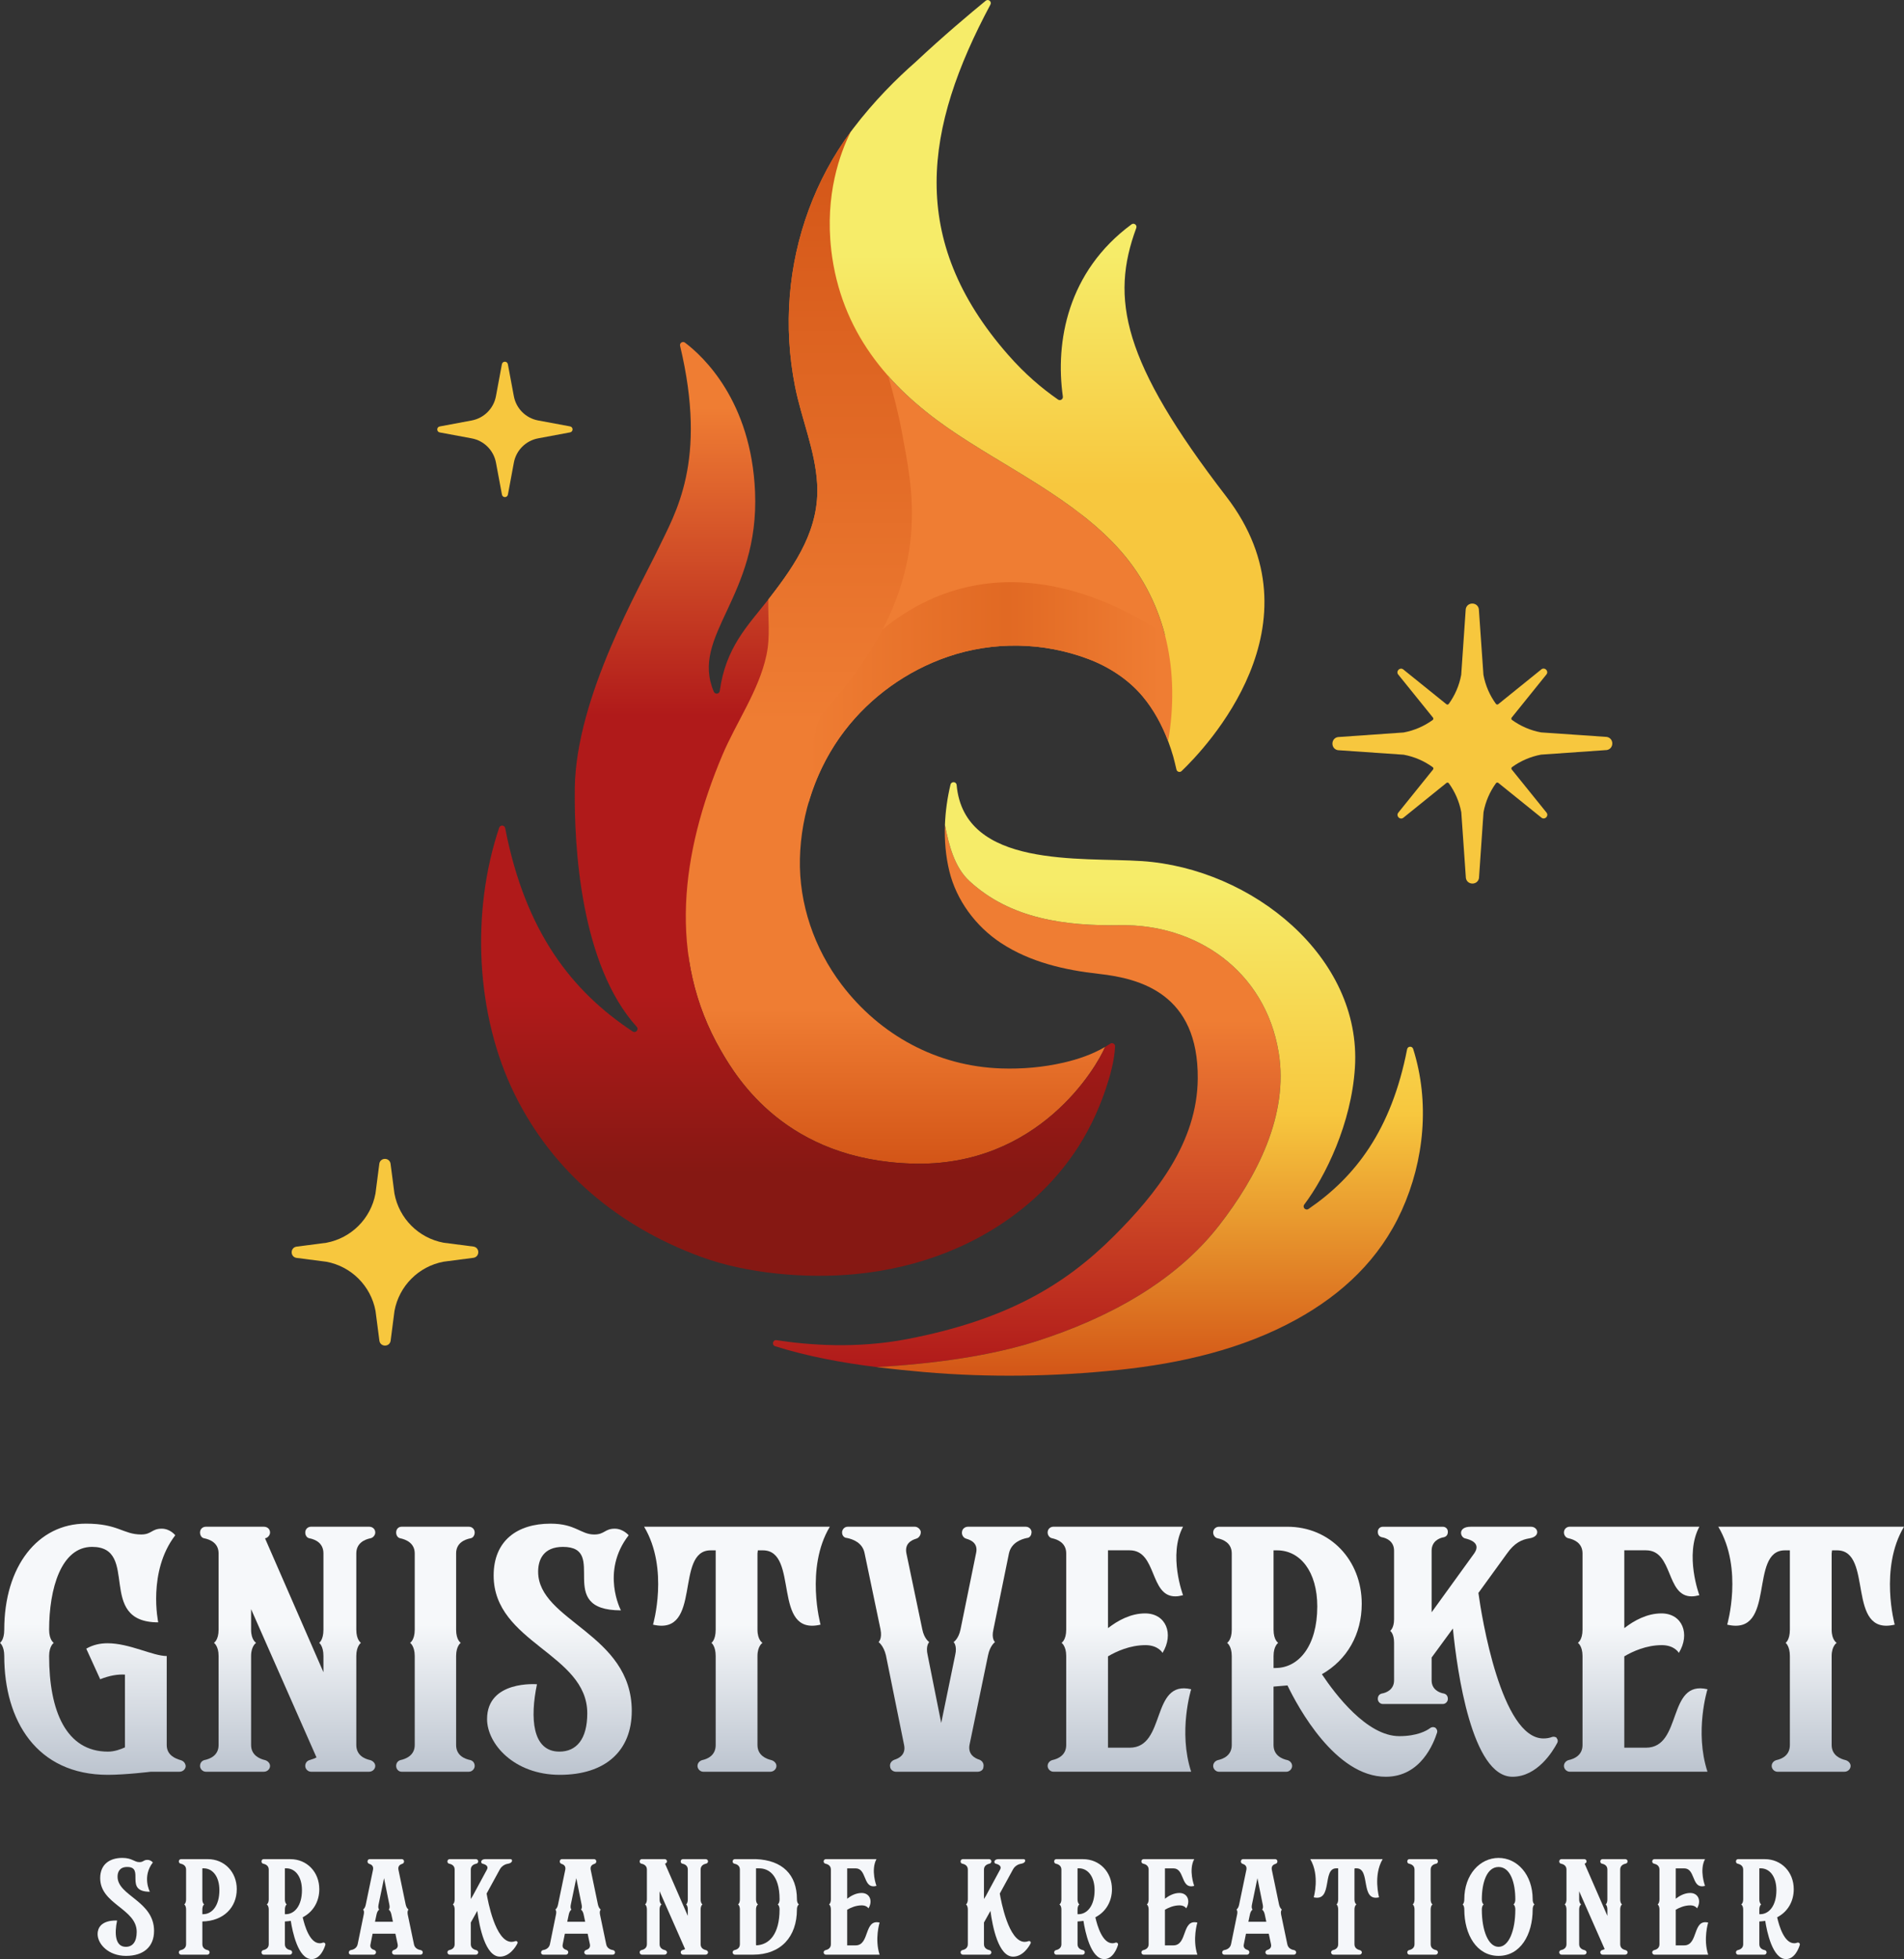 <?xml version="1.0" encoding="UTF-8"?>
<svg id="Lager_2" data-name="Lager 2" xmlns="http://www.w3.org/2000/svg" xmlns:xlink="http://www.w3.org/1999/xlink" viewBox="0 0 1163.28 1196.36">
  <rect x="0" y="0" width="1163.28" height="1196.36" fill="#333333" stroke="none"/>
  <defs>
    <style>
      .cls-1 {
        fill: url(#Namnlös_övertoning_354);
      }

      .cls-1, .cls-2, .cls-3, .cls-4, .cls-5, .cls-6, .cls-7, .cls-8, .cls-9, .cls-10, .cls-11, .cls-12, .cls-13, .cls-14, .cls-15, .cls-16, .cls-17, .cls-18, .cls-19 {
        stroke-width: 0px;
      }

      .cls-2 {
        fill: #f5f7fa;
      }

      .cls-3 {
        fill: url(#Namnlös_övertoning_394-5);
      }

      .cls-4 {
        fill: url(#Namnlös_övertoning_394-8);
      }

      .cls-5 {
        fill: url(#Namnlös_övertoning_394-2);
      }

      .cls-6 {
        fill: url(#Namnlös_övertoning_312);
      }

      .cls-7 {
        fill: url(#Namnlös_övertoning_394-10);
      }

      .cls-8 {
        fill: url(#Namnlös_övertoning_394-4);
      }

      .cls-9 {
        fill: url(#Namnlös_övertoning_394-9);
      }

      .cls-10 {
        fill: url(#Namnlös_övertoning_87);
      }

      .cls-11 {
        fill: url(#Namnlös_övertoning_315);
      }

      .cls-12 {
        fill: url(#Namnlös_övertoning_334);
      }

      .cls-13 {
        fill: #f7c73e;
      }

      .cls-14 {
        fill: url(#Namnlös_övertoning_299);
      }

      .cls-15 {
        fill: url(#Namnlös_övertoning_394-7);
      }

      .cls-16 {
        fill: url(#Namnlös_övertoning_85);
      }

      .cls-17 {
        fill: url(#Namnlös_övertoning_394-6);
      }

      .cls-18 {
        fill: url(#Namnlös_övertoning_394);
      }

      .cls-19 {
        fill: url(#Namnlös_övertoning_394-3);
      }
    </style>
    <linearGradient id="Namnlös_övertoning_315" data-name="Namnlös övertoning 315" x1="627.34" y1="834.86" x2="627.34" y2="503.72" gradientUnits="userSpaceOnUse">
      <stop offset="0" stop-color="#b01a1a"/>
      <stop offset=".64" stop-color="#ef7d33"/>
    </linearGradient>
    <linearGradient id="Namnlös_övertoning_312" data-name="Namnlös övertoning 312" x1="702.44" y1="840.11" x2="702.44" y2="477.66" gradientUnits="userSpaceOnUse">
      <stop offset="0" stop-color="#d35517"/>
      <stop offset=".44" stop-color="#f7c73e"/>
      <stop offset=".83" stop-color="#f6ec69"/>
    </linearGradient>
    <linearGradient id="Namnlös_övertoning_299" data-name="Namnlös övertoning 299" x1="567.59" y1="710.65" x2="567.59" y2="80.54" gradientUnits="userSpaceOnUse">
      <stop offset="0" stop-color="#d35517"/>
      <stop offset=".15" stop-color="#ef7d33"/>
      <stop offset=".73" stop-color="#ef7d33"/>
    </linearGradient>
    <linearGradient id="Namnlös_övertoning_85" data-name="Namnlös övertoning 85" x1="493.73" y1="422.99" x2="717.51" y2="422.99" gradientUnits="userSpaceOnUse">
      <stop offset="0" stop-color="#ef7d33"/>
      <stop offset=".54" stop-color="#e16923"/>
      <stop offset=".96" stop-color="#ef7d33"/>
    </linearGradient>
    <linearGradient id="Namnlös_övertoning_87" data-name="Namnlös övertoning 87" x1="485.67" y1="590.13" x2="485.67" y2="79.62" gradientUnits="userSpaceOnUse">
      <stop offset=".29" stop-color="#ef7d33"/>
      <stop offset="1" stop-color="#d35517"/>
    </linearGradient>
    <linearGradient id="Namnlös_övertoning_354" data-name="Namnlös övertoning 354" x1="487.61" y1="779.12" x2="487.61" y2="208.86" gradientUnits="userSpaceOnUse">
      <stop offset=".11" stop-color="#861813"/>
      <stop offset=".3" stop-color="#b01a1a"/>
      <stop offset=".6" stop-color="#b01a1a"/>
      <stop offset=".93" stop-color="#ef7d33"/>
    </linearGradient>
    <linearGradient id="Namnlös_övertoning_334" data-name="Namnlös övertoning 334" x1="639.72" y1="471.4" x2="639.72" y2="0" gradientUnits="userSpaceOnUse">
      <stop offset=".37" stop-color="#f7c73e"/>
      <stop offset=".67" stop-color="#f6ec69"/>
    </linearGradient>
    <linearGradient id="Namnlös_övertoning_394" data-name="Namnlös övertoning 394" x1="56.73" y1="930.45" x2="56.73" y2="1083.85" gradientUnits="userSpaceOnUse">
      <stop offset=".4" stop-color="#f6f8fa"/>
      <stop offset="1" stop-color="#bcc4cf"/>
    </linearGradient>
    <linearGradient id="Namnlös_övertoning_394-2" data-name="Namnlös övertoning 394" x1="175.74" y1="932.34" x2="175.74" y2="1081.95" xlink:href="#Namnlös_övertoning_394"/>
    <linearGradient id="Namnlös_övertoning_394-3" data-name="Namnlös övertoning 394" x1="266.03" y1="932.34" x2="266.03" y2="1081.95" xlink:href="#Namnlös_övertoning_394"/>
    <linearGradient id="Namnlös_övertoning_394-4" data-name="Namnlös övertoning 394" x1="341.78" x2="341.78" xlink:href="#Namnlös_övertoning_394"/>
    <linearGradient id="Namnlös_övertoning_394-5" data-name="Namnlös övertoning 394" x1="450.27" y1="932.34" x2="450.27" y2="1081.95" xlink:href="#Namnlös_övertoning_394"/>
    <linearGradient id="Namnlös_övertoning_394-6" data-name="Namnlös övertoning 394" x1="572.39" y1="932.34" x2="572.39" y2="1081.95" xlink:href="#Namnlös_övertoning_394"/>
    <linearGradient id="Namnlös_övertoning_394-7" data-name="Namnlös övertoning 394" x1="683.91" y1="932.34" x2="683.91" y2="1081.95" xlink:href="#Namnlös_övertoning_394"/>
    <linearGradient id="Namnlös_övertoning_394-8" data-name="Namnlös övertoning 394" x1="846.49" y1="932.34" x2="846.49" y2="1085.03" xlink:href="#Namnlös_övertoning_394"/>
    <linearGradient id="Namnlös_övertoning_394-9" data-name="Namnlös övertoning 394" x1="999.36" y1="932.34" x2="999.36" y2="1081.95" xlink:href="#Namnlös_övertoning_394"/>
    <linearGradient id="Namnlös_övertoning_394-10" data-name="Namnlös övertoning 394" x1="1106.55" y1="932.34" x2="1106.55" y2="1081.95" xlink:href="#Namnlös_övertoning_394"/>
  </defs>
  <g id="Sprakande_kreationer_v2_kopia" data-name="Sprakande kreationer v2 kopia">
    <g>
      <g>
        <g>
          <path class="cls-11" d="M684.45,564.99c-33.49.57-67.13-3.81-92.18-26.99-9.17-8.48-12.55-22.01-14.94-34.28-.35,9.62.47,19.22,2.69,28.31,4.33,17.72,16.07,33.63,31.46,43.78,17.86,11.78,39.13,16.62,59.94,18.92,25.39,2.81,60.8,12.26,60.37,63.97-.32,38.73-25.19,70.18-51.27,96.19-29.9,29.83-65.4,51.1-126.06,62.83-31.22,6.04-60.67,3.67-80.01.7-2.32-.36-3.1,2.99-.86,3.7,20,6.28,40.98,10.1,61.94,12.73h0c34.21-2.01,69.37-6.64,98.4-16.02,42.14-13.62,83.62-35.41,110.95-70.57,23.01-29.59,42.65-67.41,36.32-105.67-8.32-50.13-50.72-78.39-96.76-77.61Z"/>
          <path class="cls-6" d="M863.38,640.53c-.59-1.87-3.3-1.71-3.68.22-9.59,49.28-31.6,77.97-60.24,97.54-1.77,1.21-3.89-1-2.59-2.71,12.86-17.04,28.82-49.41,30.95-83.76,4.19-67.27-62.73-121.46-130.19-125.97-36.95-2.47-108.58,4.71-113.16-46.48-.19-2.14-3.24-2.33-3.74-.24-1.92,7.99-3.09,16.3-3.4,24.59,2.39,12.28,5.77,25.8,14.94,34.28,25.05,23.17,58.68,27.56,92.18,26.99,46.04-.78,88.44,27.48,96.76,77.61,6.34,38.26-13.31,76.08-36.32,105.67-27.34,35.16-68.82,56.95-110.95,70.57-29.03,9.38-64.19,14.02-98.4,16.02h0c9.74,1.22,19.47,2.19,29.1,3.03,39.54,3.44,79.84,2.81,119.31-1.36,37.38-3.95,75.05-12.52,108.19-30.81,28.13-15.53,50.8-36.87,64.21-66.4,13.91-30.64,17.28-66.54,7.03-98.79Z"/>
        </g>
        <g>
          <path class="cls-14" d="M685.13,336.93c-27.94-32.22-72.26-52.03-106.34-75.81-35.89-25.04-65.11-58.43-70.95-108.51-3.93-33.71,5.37-59.08,11.87-72.07h0c-21.53,29.13-34.33,64.25-37.19,100.34-1.46,18.38-.37,36.96,3.21,55.04,3.95,20,12.32,38.96,13.52,59.49,1.59,27.22-12.73,48.61-28.72,69.26-.38.49-.76.98-1.14,1.46-.28,11.18,1.35,22.44-1.15,34.07-4.64,21.62-18.46,40.93-26.97,61.1-24.91,59.05-33.88,123.21-.75,180.4,9.91,17.11,39.9,66.68,117.02,68.9,77.13,2.21,112.64-59.26,117.65-71.28-7.8,4.57-16.41,7.53-25.27,9.58-12.52,2.9-25.48,4.01-38.32,3.57-39-1.32-73.96-20.26-97.46-51.27-16.63-21.94-26.05-49.22-25.42-76.81.64-27.98,10.22-55.79,27.23-78.04,15.95-20.87,38.22-36.76,63.04-45.28,27.83-9.56,58.5-9.02,86.01,1.4,12.56,4.76,24.44,12.46,33.1,22.8,6.79,8.11,11.86,17.51,15.59,27.39,7.09-41.74-.51-83.37-28.57-115.72Z"/>
          <path class="cls-16" d="M713.1,388.61c-22.98-16.22-101.17-62.93-173.5-4.61-38.32,30.9-47.4,71.19-45.66,106.47,4.55-15.9,11.98-30.98,22.03-44.12,15.95-20.87,38.22-36.76,63.04-45.28,27.83-9.56,58.5-9.02,86.01,1.4,12.56,4.76,24.44,12.46,33.1,22.8,6.79,8.11,11.86,17.51,15.59,27.39,5.44-4.8,4.89-43.17-.61-64.04Z"/>
          <path class="cls-10" d="M520.96,413.25c49.25-65.94,35.89-116.86,30.05-149.41-1.8-10.05-4.91-22.21-8.32-34.22h0c-12.1-29.33-22.83-40.73-26.52-72.36-3.93-33.71,19.21-85.15,3.54-76.72h0c-21.53,29.13-34.33,64.25-37.19,100.34-1.46,18.38-.37,36.96,3.21,55.04,3.95,20,12.32,38.96,13.52,59.49,1.59,27.22-12.73,48.61-28.72,69.26-.38.49-.76.98-1.14,1.46-4.86,13.43-3,21.83-5.5,33.45-4.64,21.62-20.22,42.13-28.73,62.31-17.19,40.75-29.22,79.52-14.02,128.24-2.13-24.02,1.71-48.12,13.63-69.47,22.36-40.06,58.9-70.86,86.19-107.41Z"/>
          <path class="cls-1" d="M678.31,637.38c-1.02.68-2.06,1.32-3.11,1.93-5,12.02-40.52,73.49-117.65,71.28-77.13-2.21-107.11-51.78-117.02-68.9-33.12-57.19-24.15-121.35.75-180.4,8.51-20.18,22.33-39.49,26.97-61.1,2.5-11.62.87-22.89,1.15-34.07-12.69,16.13-26.03,29.29-29.64,55.82-.26,1.92-2.89,2.25-3.65.47-14.62-34.51,27.98-57.45,25.19-122.22-2.39-55.42-31.75-82.62-42.81-90.95-1.42-1.07-3.39.23-2.98,1.96,16.92,70.78-2.99,102.18-13.41,124.05-10.66,22.37-50.16,90.16-50.91,145.79-.49,36.3,3.56,108.09,37.82,146.01,1.5,1.67-.58,4.09-2.46,2.85-37.05-24.45-65.59-60.69-77.91-124.19-.37-1.93-3.05-2.1-3.67-.24-17.24,51.4-14.36,114.27,9.33,162.51,23.49,47.83,63.77,81.05,113.86,99.51,28.17,10.38,64.29,13.43,94.19,10.61,39.91-3.76,76.68-18.29,105.71-42.82,10.67-9.02,20.17-19.41,28.08-30.93,8.28-12.05,14.67-25.24,19.34-39.07,2.78-8.22,5.38-17.39,5.79-26.25.07-1.57-1.66-2.54-2.97-1.67Z"/>
          <path class="cls-12" d="M507.85,152.61c5.84,50.08,35.06,83.47,70.95,108.51,34.08,23.78,78.39,43.59,106.34,75.81,28.06,32.35,35.66,73.98,28.57,115.72,1.15,3.06,2.18,6.16,3.08,9.28.5,1.73,1.36,5.35,1.98,8.01.33,1.43,2.09,1.95,3.15.94,14.49-13.85,87.24-89.83,27.25-167.71-63.51-82.45-70.87-120.85-54.94-163.95.66-1.77-1.4-3.32-2.92-2.2-39.16,28.87-46.66,71.89-41.94,105.13.23,1.64-1.59,2.8-2.95,1.85-10-6.94-20.19-15.57-30.49-27.31-61.96-70.59-50.94-138.85-10.82-213.88.98-1.83-1.28-3.67-2.88-2.36-9.32,7.63-26.09,21.7-42.91,37.48-11.11,9.73-25.23,23.61-38.32,40.91-.43.56-.84,1.13-1.26,1.7h0c-6.5,12.99-15.8,38.36-11.87,72.07Z"/>
        </g>
        <g>
          <path class="cls-13" d="M328.78,267.69l19.52-3.65c2.02-.38,2.02-3.27,0-3.65l-19.52-3.63c-7.54-1.4-13.43-7.29-14.84-14.83l-3.65-19.52c-.38-2.02-3.27-2.02-3.65,0l-3.63,19.52c-1.4,7.54-7.29,13.43-14.83,14.84l-19.52,3.65c-2.02.38-2.02,3.27,0,3.65l19.52,3.63c7.54,1.4,13.43,7.29,14.84,14.83l3.65,19.52c.38,2.02,3.27,2.02,3.65,0l3.63-19.52c1.4-7.54,7.29-13.43,14.83-14.84Z"/>
          <path class="cls-13" d="M271.03,770.49l18.35-2.39c3.78-.71,3.78-6.13,0-6.83l-18.35-2.37c-15.25-2.83-27.19-14.76-30.04-30.01l-2.39-18.35c-.71-3.78-6.13-3.78-6.83,0l-2.37,18.35c-2.83,15.25-14.76,27.19-30.01,30.04l-18.35,2.39c-3.78.71-3.78,6.13,0,6.83l18.35,2.37c15.25,2.83,27.19,14.76,30.04,30.01l2.39,18.35c.71,3.78,6.13,3.78,6.83,0l2.37-18.35c2.83-15.25,14.76-27.19,30.01-30.04Z"/>
          <path class="cls-13" d="M981.74,450.03l-40.22-2.77c-6.54-1.21-12.56-3.86-17.73-7.6-.45-.32-.55-.95-.24-1.4l21.35-26.49c1.39-2.03-1.06-4.47-3.08-3.08l-26.47,21.37c-.45.31-1.08.21-1.4-.23-3.74-5.16-6.4-11.18-7.62-17.72l-2.81-40.21c-.83-4.43-7.18-4.43-8,0l-2.77,40.22c-1.21,6.54-3.86,12.56-7.6,17.73-.32.45-.95.55-1.4.24l-26.49-21.35c-2.03-1.39-4.47,1.06-3.08,3.08l21.37,26.47c.31.45.21,1.08-.23,1.4-5.16,3.74-11.18,6.4-17.72,7.62l-40.21,2.81c-4.43.83-4.43,7.18,0,8l40.22,2.77c6.54,1.21,12.56,3.86,17.73,7.6.45.32.55.95.24,1.4l-21.35,26.49c-1.39,2.03,1.06,4.47,3.08,3.08l26.47-21.37c.45-.31,1.08-.21,1.4.23,3.74,5.16,6.4,11.18,7.62,17.72l2.81,40.21c.83,4.43,7.18,4.43,8,0l2.77-40.22c1.21-6.54,3.86-12.56,7.6-17.73.32-.45.95-.55,1.4-.24l26.49,21.35c2.03,1.39,4.47-1.06,3.08-3.08l-21.37-26.47c-.31-.45-.21-1.08.23-1.4,5.16-3.74,11.18-6.4,17.72-7.62l40.21-2.81c4.43-.83,4.43-7.18,0-8Z"/>
        </g>
      </g>
      <g>
        <g>
          <path class="cls-18" d="M113.45,1078.41c0,1.89-1.65,3.55-3.78,3.55h-17.49s-15.6,1.89-26.24,1.89c-43.73,0-63.34-33.33-63.34-72.56,0-6.14-2.6-8.04-2.6-8.04,0,0,2.6-1.65,2.6-8.04,0-38.76,20.56-64.76,49.87-64.76,19.85,0,22.69,6.62,33.8,6.62,6.38,0,6.38-3.54,12.53-3.54,5.2,0,8.27,4.02,8.27,4.02-17.02,22.22-10.4,53.18-10.4,53.18-38.29,0-10.87-46.09-40.42-46.09-18.91,0-26.24,25.53-26.24,50.58,0,6.38,2.84,8.04,2.84,8.04,0,0-2.84,1.89-2.84,8.04,0,33.56,10.4,58.38,35.93,58.38,4.02,0,7.8-1.42,10.4-2.6v-44.44c-4.25-.24-9.22.47-15.13,2.84l-8.51-18.67c4.02-2.36,8.51-3.31,13-3.31,13.47,0,27.65,7.8,36.16,7.8v54.36c0,6.14,5.2,8.27,8.51,9.22,1.65.47,2.84,1.66,3.07,3.55Z"/>
          <path class="cls-5" d="M229.27,935.88c0,1.65-1.42,3.31-3.07,3.54-3.31.71-8.51,2.84-8.51,9.22v46.56c0,6.38,2.84,8.04,2.84,8.04,0,0-2.84,1.89-2.84,8.04v54.36c0,6.38,5.2,8.51,8.51,9.22,1.65.47,3.07,1.89,3.07,3.55,0,1.89-1.65,3.55-3.78,3.55h-35.45c-1.89,0-3.54-1.65-3.54-3.55,0-1.65.95-3.07,2.6-3.55l2.13-.71c.71-.24,1.42-.47,2.13-.95l-39.95-90.53v12.53c0,6.38,3.07,8.04,3.07,8.04,0,0-3.07,1.89-3.07,8.04v54.36c0,6.38,5.44,8.51,8.51,9.22,1.66.47,3.07,1.89,3.07,3.55,0,1.89-1.65,3.55-3.78,3.55h-35.45c-1.89,0-3.55-1.65-3.55-3.55,0-1.65.95-3.07,2.6-3.55,3.55-.71,8.75-2.84,8.75-9.22v-54.36c0-6.14-2.84-8.04-2.84-8.04,0,0,2.84-1.65,2.84-8.04v-46.56c0-6.38-5.2-8.51-8.75-9.22-1.65-.24-2.6-1.89-2.6-3.54,0-2.13,1.65-3.54,3.55-3.54h35.45c2.13,0,3.78,1.42,3.78,3.54,0,1.65-1.42,3.31-3.07,3.54l35.69,81.78v-9.93c0-6.14-2.6-8.04-2.6-8.04,0,0,2.6-1.65,2.6-8.04v-46.56c0-6.38-4.96-8.51-8.51-9.22-1.65-.24-2.6-1.89-2.6-3.54,0-2.13,1.65-3.54,3.54-3.54h35.45c2.13,0,3.78,1.42,3.78,3.54Z"/>
          <path class="cls-19" d="M290.02,1078.41c0,1.89-1.65,3.55-3.54,3.55h-41.13c-1.89,0-3.31-1.65-3.31-3.55,0-1.65.95-3.07,2.6-3.55,3.31-.71,8.75-2.84,8.75-9.22v-54.36c0-6.14-2.84-8.04-2.84-8.04,0,0,2.84-1.65,2.84-8.04v-46.56c0-6.38-5.44-8.51-8.75-9.22-1.65-.24-2.6-1.89-2.6-3.54,0-2.13,1.42-3.54,3.31-3.54h41.13c1.89,0,3.54,1.42,3.54,3.54,0,1.65-.95,3.31-2.6,3.54-3.54.71-8.75,2.84-8.75,9.22v46.56c0,6.38,2.84,8.04,2.84,8.04,0,0-2.84,1.89-2.84,8.04v54.36c0,6.38,5.2,8.51,8.75,9.22,1.65.47,2.6,1.89,2.6,3.55Z"/>
          <path class="cls-8" d="M385.98,1044.85c0,24.35-16.07,39-43.96,39s-44.44-18.91-44.44-34.04c0-23.87,30.49-21.27,30.49-21.27-4.25,20.33-3.07,41.13,13.71,41.13,10.4,0,17.02-7.56,17.02-23.4,0-36.4-57.2-43.02-57.2-84.14,0-21.27,14.42-31.67,34.74-31.67,15.36,0,18.44,6.62,26.71,6.62,6.38,0,6.38-3.54,12.53-3.54,5.2,0,8.51,4.02,8.51,4.02-17.25,22.22-4.73,45.85-4.73,45.85-41.13,0-7.09-38.76-35.45-38.76-12.05,0-15.13,8.04-15.13,15.13,0,30.25,57.2,37.82,57.2,85.09Z"/>
          <path class="cls-3" d="M506.99,932.34c-15.13,25.29-5.67,59.8-5.67,59.8-30.02,7.09-12.76-45.38-35.22-45.38h-3.07c0,.47-.24,1.18-.24,1.89v46.56c0,6.38,3.07,8.04,3.07,8.04,0,0-3.07,1.89-3.07,8.04v54.36c0,6.38,5.44,8.51,8.51,9.22,1.66.47,3.07,1.89,3.07,3.55,0,1.89-1.65,3.55-3.78,3.55h-40.89c-1.89,0-3.55-1.65-3.55-3.55,0-1.65,1.18-3.07,2.84-3.55,3.31-.71,8.27-2.84,8.27-9.22v-54.36c0-6.14-2.6-8.04-2.6-8.04,0,0,2.6-1.65,2.6-8.04v-48.45h-3.07c-22.22,0-4.96,52.47-35.22,45.38,0,0,9.93-34.04-5.44-59.8h113.45Z"/>
          <path class="cls-17" d="M630.14,936.59c-.24,1.42-1.42,2.6-2.6,2.6-3.54.71-9.69,2.84-11.11,9.46l-9.46,46.33c-1.42,5.91.95,7.8.95,7.8,0,0-3.07,2.13-4.25,8.04l-11.35,54.84c-.95,5.67,3.07,8.04,6.15,8.98,1.65.71,2.84,2.36,2.36,4.49,0,1.66-1.66,2.84-3.55,2.84h-49.87c-1.66,0-3.31-1.18-3.55-2.84-.47-2.13.71-3.78,2.6-4.49,3.07-.95,7.09-3.31,5.91-8.98l-11.11-54.84c-1.42-5.91-4.49-8.04-4.49-8.04,0,0,2.36-1.89,1.18-7.8l-9.69-46.33c-1.18-6.62-7.33-8.75-10.87-9.46-1.42,0-2.6-1.18-2.84-2.6-.47-2.13,1.18-4.25,3.31-4.25h41.13c1.42,0,3.07,1.18,3.55,2.84.24,1.89-.95,4.02-2.84,4.49-3.07.95-7.09,3.07-5.91,8.98l9.69,46.33c1.18,5.91,4.25,7.8,4.25,7.8,0,0-2.36,2.13-.95,8.04l8.27,41.36,8.51-41.36c1.42-5.91-.95-8.04-.95-8.04,0,0,3.07-1.89,4.25-7.8l9.45-46.33c1.42-5.91-2.6-8.04-5.91-8.98-1.89-.47-3.07-2.6-2.6-4.49.24-1.65,1.89-2.84,3.54-2.84h35.45c2.13,0,4.02,2.13,3.31,4.25Z"/>
          <path class="cls-15" d="M727.76,1031.61s-8.04,25.76,0,50.34h-84.14c-1.89,0-3.55-1.65-3.55-3.55,0-1.65,1.18-3.07,2.84-3.55,3.31-.71,8.51-2.84,8.51-9.22v-54.36c0-6.14-2.84-8.04-2.84-8.04,0,0,2.84-1.65,2.84-8.04v-46.56c0-6.38-5.2-8.51-8.51-9.22-1.66-.24-2.84-1.89-2.84-3.54,0-2.13,1.65-3.54,3.55-3.54h79.18c-9.22,17.25,0,41.83,0,41.83-1.89.47-3.31.71-4.73.71-15.84,0-11.11-28.13-27.89-28.13h-13.24v47.51c6.15-4.73,13.95-8.98,22.69-8.98,12.76,0,17.73,12.53,10.64,24.11,0,0-2.6-4.73-10.4-4.73-9.45,0-17.73,3.78-22.93,6.85v55.78h13.24c22.45,0,12.76-41.6,37.58-35.69Z"/>
          <path class="cls-4" d="M878.08,1057.85c-2.13,6.62-9.93,27.18-31.44,27.18-30.73,0-53.65-42.54-60.04-55.78-2.84.24-5.67.47-8.51.71v35.69c0,6.38,5.2,8.51,8.51,9.22,1.65.47,2.84,1.89,2.84,3.55,0,1.89-1.66,3.55-3.55,3.55h-41.13c-1.89,0-3.55-1.65-3.55-3.55,0-1.65,1.18-3.07,2.84-3.55,3.31-.71,8.51-2.84,8.51-9.22v-54.36c0-6.14-2.84-8.04-2.84-8.04,0,0,2.84-1.65,2.84-8.04v-46.56c0-6.38-5.2-8.51-8.51-9.22-1.66-.24-2.84-1.89-2.84-3.54,0-2.13,1.65-3.54,3.55-3.54h41.83c26,0,45.38,20.33,45.38,47.04,0,18.67-8.98,34.27-24.34,43.02,8.04,12.05,27.42,37.82,47.27,37.82,10.87,0,16.78-3.31,18.91-4.96.95-.71,2.13-.71,3.07-.24.95.71,1.42,1.89,1.18,2.84ZM779.28,1018.61c14.18,0,25.53-13.47,25.53-37.58,0-21.27-10.4-34.27-24.58-34.27h-2.13v48.45c0,6.38,2.84,8.04,2.84,8.04,0,0-2.84,1.89-2.84,8.04v7.33h1.18ZM951.02,1061.39c.71.71.95,1.89.47,2.84-2.84,5.44-12.29,20.8-27.42,20.8-24.82,0-33.8-64.29-36.4-90.53l-13,17.73v13.95c0,5.44,4.49,7.56,7.56,8.04,1.65.47,2.36,1.66,2.36,3.31s-1.42,3.07-3.07,3.07h-36.64c-1.65,0-3.07-1.42-3.07-3.07s.71-2.84,2.36-3.31c3.07-.47,7.56-2.6,7.56-8.04v-23.16c0-5.44-2.36-7.09-2.36-7.09,0,0,2.36-1.65,2.36-7.09v-41.83c0-5.67-4.49-7.8-7.56-8.27-1.65-.47-2.36-1.65-2.36-3.31,0-1.89,1.42-3.07,3.07-3.07h36.64c1.65,0,3.07,1.18,3.07,3.07,0,1.65-.71,2.84-2.36,3.31-3.07.47-7.56,2.6-7.56,8.27v37.58l26-35.93c4.49-6.38-2.6-8.51-5.67-9.22-3.07-.95-4.25-7.09,3.54-7.09h36.87c4.25,0,6.15,5.91-.95,7.09-4.73.71-9.22,2.84-13.71,9.22l-17.49,24.11c1.89,14.18,13.94,88.87,39.71,88.87,1.89,0,3.54-.24,5.44-.95.95-.24,1.89,0,2.6.47v.24Z"/>
          <path class="cls-9" d="M1043.21,1031.61s-8.04,25.76,0,50.34h-84.14c-1.89,0-3.55-1.65-3.55-3.55,0-1.65,1.18-3.07,2.84-3.55,3.31-.71,8.51-2.84,8.51-9.22v-54.36c0-6.14-2.84-8.04-2.84-8.04,0,0,2.84-1.65,2.84-8.04v-46.56c0-6.38-5.2-8.51-8.51-9.22-1.65-.24-2.84-1.89-2.84-3.54,0-2.13,1.65-3.54,3.55-3.54h79.18c-9.22,17.25,0,41.83,0,41.83-1.89.47-3.31.71-4.73.71-15.84,0-11.11-28.13-27.89-28.13h-13.24v47.51c6.15-4.73,13.95-8.98,22.69-8.98,12.76,0,17.73,12.53,10.64,24.11,0,0-2.6-4.73-10.4-4.73-9.45,0-17.73,3.78-22.93,6.85v55.78h13.24c22.45,0,12.76-41.6,37.58-35.69Z"/>
          <path class="cls-7" d="M1163.28,932.34c-15.13,25.29-5.67,59.8-5.67,59.8-30.02,7.09-12.76-45.38-35.22-45.38h-3.07c0,.47-.24,1.18-.24,1.89v46.56c0,6.38,3.07,8.04,3.07,8.04,0,0-3.07,1.89-3.07,8.04v54.36c0,6.38,5.44,8.51,8.51,9.22,1.66.47,3.07,1.89,3.07,3.55,0,1.89-1.65,3.55-3.78,3.55h-40.89c-1.89,0-3.55-1.65-3.55-3.55,0-1.65,1.18-3.07,2.84-3.55,3.31-.71,8.27-2.84,8.27-9.22v-54.36c0-6.14-2.6-8.04-2.6-8.04,0,0,2.6-1.65,2.6-8.04v-48.45h-3.07c-22.22,0-4.96,52.47-35.22,45.38,0,0,9.93-34.04-5.44-59.8h113.45Z"/>
        </g>
        <g>
          <path class="cls-2" d="M94.12,1179.21c0,9.5-6.27,15.21-17.15,15.21s-17.33-7.38-17.33-13.28c0-9.31,11.89-8.3,11.89-8.3-1.66,7.93-1.2,16.04,5.35,16.04,4.06,0,6.64-2.95,6.64-9.13,0-14.2-22.31-16.78-22.31-32.82,0-8.3,5.62-12.35,13.55-12.35,5.99,0,7.19,2.58,10.42,2.58,2.49,0,2.49-1.38,4.89-1.38,2.03,0,3.32,1.57,3.32,1.57-6.73,8.67-1.84,17.89-1.84,17.89-16.04,0-2.77-15.12-13.83-15.12-4.7,0-5.9,3.13-5.9,5.9,0,11.8,22.31,14.75,22.31,33.19Z"/>
          <path class="cls-2" d="M144.65,1153.67c0,11.16-8.02,19.45-21.02,19.73v13.92c0,2.49,2.03,3.32,3.32,3.6.65.09,1.11.74,1.11,1.38,0,.74-.65,1.38-1.38,1.38h-16.04c-.74,0-1.38-.65-1.38-1.38,0-.65.46-1.29,1.11-1.38,1.29-.28,3.32-1.11,3.32-3.6v-21.21c0-2.4-1.11-3.13-1.11-3.13,0,0,1.11-.65,1.11-3.13v-18.16c0-2.49-2.03-3.32-3.32-3.6-.65-.09-1.11-.74-1.11-1.38,0-.83.65-1.38,1.38-1.38h16.32c10.23,0,17.7,7.93,17.7,18.35ZM134.04,1154.31c0-8.3-4.06-13.37-9.68-13.37h-.74v18.9c0,2.49,1.11,3.13,1.11,3.13,0,0-1.11.74-1.11,3.13v2.86h.46c5.53,0,9.96-5.26,9.96-14.66Z"/>
          <path class="cls-2" d="M198.49,1186.59c.28.28.37.74.28,1.11-.65,2.21-3.13,8.67-8.39,8.67-8.3,0-11.71-16.87-12.72-23.33-1.11.18-2.4.28-3.6.37v13.92c0,2.49,2.03,3.32,3.41,3.6.65.18,1.01.74,1.01,1.38,0,.74-.65,1.38-1.38,1.38h-16.04c-.74,0-1.29-.65-1.29-1.38,0-.65.37-1.2,1.01-1.38,1.29-.28,3.41-1.11,3.41-3.6v-21.21c0-2.4-1.2-3.13-1.2-3.13,0,0,1.2-.65,1.2-3.13v-18.16c0-2.49-2.12-3.32-3.41-3.6-.65-.09-1.01-.74-1.01-1.38,0-.83.55-1.38,1.29-1.38h16.32c10.23,0,17.7,7.93,17.7,18.35,0,7.47-3.69,13.83-10.14,17.15,1.2,5.35,4.33,15.86,10.42,15.86.55,0,1.2-.09,1.94-.37.46-.18.83,0,1.2.28ZM174.52,1168.97c5.53,0,9.96-5.26,9.96-14.66,0-8.3-4.06-13.37-9.59-13.37h-.83v18.9c0,2.49,1.11,3.13,1.11,3.13,0,0-1.11.74-1.11,3.13v2.86h.46Z"/>
          <path class="cls-2" d="M256.95,1193.68h-16.04c-.55,0-1.2-.46-1.38-1.11-.09-.83.28-1.48,1.11-1.75,1.2-.37,2.77-1.29,2.31-3.5l-1.38-6.45h-13.92l-1.29,6.45c-.55,2.21,1.01,3.13,2.31,3.5.74.28,1.2.92,1.01,1.75-.18.65-.74,1.11-1.38,1.11h-13.83c-.92,0-1.57-.74-1.29-1.66,0-.55.55-.92,1.01-1.11,1.38-.18,3.78-1.01,4.33-3.6l3.69-18.07c.55-2.4-.37-3.13-.37-3.13,0,0,1.2-.65,1.66-3.13l4.43-21.3c.37-2.31-1.2-3.13-2.4-3.5-.65-.18-1.2-1.01-.92-1.75,0-.65.65-1.11,1.38-1.11h19.45c.65,0,1.29.46,1.38,1.11.18.74-.28,1.57-1.01,1.75-1.2.37-2.77,1.2-2.4,3.5l4.43,21.3c.55,2.49,1.75,3.13,1.75,3.13,0,0-.92.74-.46,3.13l3.78,18.07c.46,2.58,2.86,3.41,4.24,3.6.55.18,1.01.55,1.11,1.11.18.92-.46,1.66-1.29,1.66ZM240.07,1173.59l-.92-4.33c-.46-2.4-1.66-3.13-1.66-3.13,0,0,.92-.65.37-3.13l-3.23-16.04-3.32,16.04c-.55,2.49.37,3.13.37,3.13,0,0-1.2.74-1.66,3.13l-.92,4.33h10.97Z"/>
          <path class="cls-2" d="M315.95,1185.66c.37.28.37.74.18,1.11-1.01,2.12-4.79,8.11-10.7,8.11-8.85,0-12.54-18.07-13.83-27.94l-3.96,7.1v13.28c0,2.49,2.12,3.32,3.41,3.6.65.18,1.11.74,1.11,1.38,0,.74-.65,1.38-1.38,1.38h-16.04c-.74,0-1.38-.65-1.38-1.38,0-.65.37-1.2,1.01-1.38,1.38-.28,3.41-1.11,3.41-3.6v-21.21c0-2.4-1.11-3.13-1.11-3.13,0,0,1.11-.65,1.11-3.13v-18.16c0-2.49-2.03-3.32-3.41-3.6-.65-.09-1.01-.74-1.01-1.38,0-.83.65-1.38,1.38-1.38h16.04c.74,0,1.38.55,1.38,1.38,0,.65-.46,1.29-1.11,1.38-1.29.28-3.41,1.11-3.41,3.6v17.98l1.2-1.94,8.67-16.04c1.29-2.49-1.66-3.32-2.77-3.6-1.2-.37-1.2-2.77,1.84-2.77h15.21c1.66,0,1.48,2.31-1.2,2.77-1.48.18-3.96,1.11-5.26,3.6l-8.02,14.66c.74,4.43,5.35,29.5,15.21,29.5.83,0,1.57-.18,2.4-.46.37-.09.74,0,1.01.18v.09Z"/>
          <path class="cls-2" d="M374.41,1193.68h-16.04c-.55,0-1.2-.46-1.38-1.11-.09-.83.28-1.48,1.11-1.75,1.2-.37,2.77-1.29,2.31-3.5l-1.38-6.45h-13.92l-1.29,6.45c-.55,2.21,1.01,3.13,2.31,3.5.74.28,1.2.92,1.01,1.75-.18.65-.74,1.11-1.38,1.11h-13.83c-.92,0-1.57-.74-1.29-1.66,0-.55.55-.92,1.01-1.11,1.38-.18,3.78-1.01,4.33-3.6l3.69-18.07c.55-2.4-.37-3.13-.37-3.13,0,0,1.2-.65,1.66-3.13l4.43-21.3c.37-2.31-1.2-3.13-2.4-3.5-.65-.18-1.2-1.01-.92-1.75,0-.65.65-1.11,1.38-1.11h19.45c.65,0,1.29.46,1.38,1.11.18.74-.28,1.57-1.01,1.75-1.2.37-2.77,1.2-2.4,3.5l4.43,21.3c.55,2.49,1.75,3.13,1.75,3.13,0,0-.92.74-.46,3.13l3.78,18.07c.46,2.58,2.86,3.41,4.24,3.6.55.18,1.01.55,1.11,1.11.18.92-.46,1.66-1.29,1.66ZM357.53,1173.59l-.92-4.33c-.46-2.4-1.66-3.13-1.66-3.13,0,0,.92-.65.37-3.13l-3.23-16.04-3.32,16.04c-.55,2.49.37,3.13.37,3.13,0,0-1.2.74-1.66,3.13l-.92,4.33h10.97Z"/>
          <path class="cls-2" d="M432.58,1136.7c0,.65-.55,1.29-1.2,1.38-1.29.28-3.32,1.11-3.32,3.6v18.16c0,2.49,1.11,3.13,1.11,3.13,0,0-1.11.74-1.11,3.13v21.21c0,2.49,2.03,3.32,3.32,3.6.65.18,1.2.74,1.2,1.38,0,.74-.65,1.38-1.48,1.38h-13.83c-.74,0-1.38-.65-1.38-1.38,0-.65.37-1.2,1.01-1.38l.83-.28c.28-.09.55-.18.83-.37l-15.58-35.31v4.89c0,2.49,1.2,3.13,1.2,3.13,0,0-1.2.74-1.2,3.13v21.21c0,2.49,2.12,3.32,3.32,3.6.65.18,1.2.74,1.2,1.38,0,.74-.65,1.38-1.48,1.38h-13.83c-.74,0-1.38-.65-1.38-1.38,0-.65.37-1.2,1.01-1.38,1.38-.28,3.41-1.11,3.41-3.6v-21.21c0-2.4-1.11-3.13-1.11-3.13,0,0,1.11-.65,1.11-3.13v-18.16c0-2.49-2.03-3.32-3.41-3.6-.65-.09-1.01-.74-1.01-1.38,0-.83.65-1.38,1.38-1.38h13.83c.83,0,1.48.55,1.48,1.38,0,.65-.55,1.29-1.2,1.38l13.92,31.9v-3.87c0-2.4-1.01-3.13-1.01-3.13,0,0,1.01-.65,1.01-3.13v-18.16c0-2.49-1.94-3.32-3.32-3.6-.65-.09-1.01-.74-1.01-1.38,0-.83.65-1.38,1.38-1.38h13.83c.83,0,1.48.55,1.48,1.38Z"/>
          <path class="cls-2" d="M488.09,1162.98s-1.2.74-1.2,3.13c0,16.5-9.68,27.57-26.83,27.57h-11.06c-.74,0-1.38-.65-1.38-1.38,0-.65.37-1.2,1.01-1.38,1.38-.28,3.41-1.11,3.41-3.6v-21.21c0-2.4-1.11-3.13-1.11-3.13,0,0,1.11-.65,1.11-3.13v-18.16c0-2.49-2.03-3.32-3.41-3.6-.65-.09-1.01-.74-1.01-1.38,0-.83.65-1.38,1.38-1.38h12.91c16.04.65,24.99,9.4,24.99,24.53,0,2.49,1.2,3.13,1.2,3.13ZM476.29,1166.12c0-2.4-1.11-3.13-1.11-3.13,0,0,1.11-.65,1.11-3.13,0-15.12-6.92-18.9-12.45-18.9h-1.94v18.9c0,2.49,1.2,3.13,1.2,3.13,0,0-1.2.74-1.2,3.13v21.21c0,.28.09.46.09.65,8.11-.28,14.29-7.01,14.29-21.85Z"/>
          <path class="cls-2" d="M537.41,1174.05s-3.13,10.05,0,19.64h-32.82c-.74,0-1.38-.65-1.38-1.38,0-.65.46-1.2,1.11-1.38,1.29-.28,3.32-1.11,3.32-3.6v-21.21c0-2.4-1.11-3.13-1.11-3.13,0,0,1.11-.65,1.11-3.13v-18.16c0-2.49-2.03-3.32-3.32-3.6-.65-.09-1.11-.74-1.11-1.38,0-.83.65-1.38,1.38-1.38h30.89c-3.6,6.73,0,16.32,0,16.32-.74.18-1.29.28-1.84.28-6.18,0-4.33-10.97-10.88-10.97h-5.16v18.53c2.4-1.84,5.44-3.5,8.85-3.5,4.98,0,6.92,4.89,4.15,9.4,0,0-1.01-1.84-4.06-1.84-3.69,0-6.92,1.48-8.94,2.67v21.76h5.16c8.76,0,4.98-16.23,14.66-13.92Z"/>
          <path class="cls-2" d="M629.48,1185.66c.37.28.37.74.18,1.11-1.01,2.12-4.79,8.11-10.7,8.11-8.85,0-12.54-18.07-13.83-27.94l-3.96,7.1v13.28c0,2.49,2.12,3.32,3.41,3.6.65.18,1.11.74,1.11,1.38,0,.74-.65,1.38-1.38,1.38h-16.04c-.74,0-1.38-.65-1.38-1.38,0-.65.37-1.2,1.01-1.38,1.38-.28,3.41-1.11,3.41-3.6v-21.21c0-2.4-1.11-3.13-1.11-3.13,0,0,1.11-.65,1.11-3.13v-18.16c0-2.49-2.03-3.32-3.41-3.6-.65-.09-1.01-.74-1.01-1.38,0-.83.65-1.38,1.38-1.38h16.04c.74,0,1.38.55,1.38,1.38,0,.65-.46,1.29-1.11,1.38-1.29.28-3.41,1.11-3.41,3.6v17.98l1.2-1.94,8.67-16.04c1.29-2.49-1.66-3.32-2.77-3.6-1.2-.37-1.2-2.77,1.84-2.77h15.21c1.66,0,1.48,2.31-1.2,2.77-1.48.18-3.96,1.11-5.26,3.6l-8.02,14.66c.74,4.43,5.35,29.5,15.21,29.5.83,0,1.57-.18,2.4-.46.37-.09.74,0,1.01.18v.09Z"/>
          <path class="cls-2" d="M682.78,1186.59c.28.28.37.74.28,1.11-.65,2.21-3.13,8.67-8.39,8.67-8.3,0-11.71-16.87-12.72-23.33-1.11.18-2.4.28-3.6.37v13.92c0,2.49,2.03,3.32,3.41,3.6.65.18,1.01.74,1.01,1.38,0,.74-.65,1.38-1.38,1.38h-16.04c-.74,0-1.29-.65-1.29-1.38,0-.65.37-1.2,1.01-1.38,1.29-.28,3.41-1.11,3.41-3.6v-21.21c0-2.4-1.2-3.13-1.2-3.13,0,0,1.2-.65,1.2-3.13v-18.16c0-2.49-2.12-3.32-3.41-3.6-.65-.09-1.01-.74-1.01-1.38,0-.83.55-1.38,1.29-1.38h16.32c10.23,0,17.7,7.93,17.7,18.35,0,7.47-3.69,13.83-10.14,17.15,1.2,5.35,4.33,15.86,10.42,15.86.55,0,1.2-.09,1.94-.37.46-.18.83,0,1.2.28ZM658.8,1168.97c5.53,0,9.96-5.26,9.96-14.66,0-8.3-4.06-13.37-9.59-13.37h-.83v18.9c0,2.49,1.11,3.13,1.11,3.13,0,0-1.11.74-1.11,3.13v2.86h.46Z"/>
          <path class="cls-2" d="M731.55,1174.05s-3.13,10.05,0,19.64h-32.82c-.74,0-1.38-.65-1.38-1.38,0-.65.46-1.2,1.11-1.38,1.29-.28,3.32-1.11,3.32-3.6v-21.21c0-2.4-1.11-3.13-1.11-3.13,0,0,1.11-.65,1.11-3.13v-18.16c0-2.49-2.03-3.32-3.32-3.6-.65-.09-1.11-.74-1.11-1.38,0-.83.65-1.38,1.38-1.38h30.89c-3.6,6.73,0,16.32,0,16.32-.74.18-1.29.28-1.84.28-6.18,0-4.33-10.97-10.88-10.97h-5.16v18.53c2.4-1.84,5.44-3.5,8.85-3.5,4.98,0,6.92,4.89,4.15,9.4,0,0-1.01-1.84-4.06-1.84-3.69,0-6.91,1.48-8.94,2.67v21.76h5.16c8.76,0,4.98-16.23,14.66-13.92Z"/>
          <path class="cls-2" d="M790.56,1193.68h-16.04c-.55,0-1.2-.46-1.38-1.11-.09-.83.28-1.48,1.11-1.75,1.2-.37,2.77-1.29,2.3-3.5l-1.38-6.45h-13.92l-1.29,6.45c-.55,2.21,1.01,3.13,2.31,3.5.74.28,1.2.92,1.01,1.75-.18.65-.74,1.11-1.38,1.11h-13.83c-.92,0-1.57-.74-1.29-1.66,0-.55.55-.92,1.01-1.11,1.38-.18,3.78-1.01,4.33-3.6l3.69-18.07c.55-2.4-.37-3.13-.37-3.13,0,0,1.2-.65,1.66-3.13l4.43-21.3c.37-2.31-1.2-3.13-2.4-3.5-.65-.18-1.2-1.01-.92-1.75,0-.65.65-1.11,1.38-1.11h19.45c.65,0,1.29.46,1.38,1.11.18.74-.28,1.57-1.01,1.75-1.2.37-2.77,1.2-2.4,3.5l4.43,21.3c.55,2.49,1.75,3.13,1.75,3.13,0,0-.92.74-.46,3.13l3.78,18.07c.46,2.58,2.86,3.41,4.24,3.6.55.18,1.01.55,1.11,1.11.18.92-.46,1.66-1.29,1.66ZM773.68,1173.59l-.92-4.33c-.46-2.4-1.66-3.13-1.66-3.13,0,0,.92-.65.37-3.13l-3.23-16.04-3.32,16.04c-.55,2.49.37,3.13.37,3.13,0,0-1.2.74-1.66,3.13l-.92,4.33h10.97Z"/>
          <path class="cls-2" d="M844.77,1135.32c-5.9,9.87-2.21,23.33-2.21,23.33-11.71,2.77-4.98-17.7-13.74-17.7h-1.2c0,.18-.09.46-.09.74v18.16c0,2.49,1.2,3.13,1.2,3.13,0,0-1.2.74-1.2,3.13v21.21c0,2.49,2.12,3.32,3.32,3.6.65.18,1.2.74,1.2,1.38,0,.74-.65,1.38-1.48,1.38h-15.95c-.74,0-1.38-.65-1.38-1.38,0-.65.46-1.2,1.11-1.38,1.29-.28,3.23-1.11,3.23-3.6v-21.21c0-2.4-1.01-3.13-1.01-3.13,0,0,1.01-.65,1.01-3.13v-18.9h-1.2c-8.67,0-1.94,20.47-13.74,17.7,0,0,3.87-13.28-2.12-23.33h44.26Z"/>
          <path class="cls-2" d="M878.51,1192.3c0,.74-.65,1.38-1.38,1.38h-16.04c-.74,0-1.29-.65-1.29-1.38,0-.65.37-1.2,1.01-1.38,1.29-.28,3.41-1.11,3.41-3.6v-21.21c0-2.4-1.11-3.13-1.11-3.13,0,0,1.11-.65,1.11-3.13v-18.16c0-2.49-2.12-3.32-3.41-3.6-.65-.09-1.01-.74-1.01-1.38,0-.83.55-1.38,1.29-1.38h16.04c.74,0,1.38.55,1.38,1.38,0,.65-.37,1.29-1.01,1.38-1.38.28-3.41,1.11-3.41,3.6v18.16c0,2.49,1.11,3.13,1.11,3.13,0,0-1.11.74-1.11,3.13v21.21c0,2.49,2.03,3.32,3.41,3.6.65.18,1.01.74,1.01,1.38Z"/>
          <path class="cls-2" d="M937.52,1162.98s-1.11.74-1.11,3.13c0,15.31-7.47,28.31-20.84,28.31s-20.93-13-20.93-28.31c0-2.4-1.01-3.13-1.01-3.13,0,0,1.01-.65,1.01-3.13,0-15.12,9.59-25.26,20.93-25.26s20.84,10.14,20.84,25.26c0,2.49,1.11,3.13,1.11,3.13ZM925.81,1166.12c0-2.4-1.11-3.13-1.11-3.13,0,0,1.11-.65,1.11-3.13,0-9.77-2.86-19.73-10.23-19.73s-10.23,9.96-10.23,19.73c0,2.49,1.11,3.13,1.11,3.13,0,0-1.11.74-1.11,3.13,0,13.09,4.06,22.77,10.23,22.77s10.23-9.68,10.23-22.77Z"/>
          <path class="cls-2" d="M994.41,1136.7c0,.65-.55,1.29-1.2,1.38-1.29.28-3.32,1.11-3.32,3.6v18.16c0,2.49,1.11,3.13,1.11,3.13,0,0-1.11.74-1.11,3.13v21.21c0,2.49,2.03,3.32,3.32,3.6.65.18,1.2.74,1.2,1.38,0,.74-.65,1.38-1.48,1.38h-13.83c-.74,0-1.38-.65-1.38-1.38,0-.65.37-1.2,1.01-1.38l.83-.28c.28-.09.55-.18.83-.37l-15.58-35.31v4.89c0,2.49,1.2,3.13,1.2,3.13,0,0-1.2.74-1.2,3.13v21.21c0,2.49,2.12,3.32,3.32,3.6.65.18,1.2.74,1.2,1.38,0,.74-.65,1.38-1.48,1.38h-13.83c-.74,0-1.38-.65-1.38-1.38,0-.65.37-1.2,1.01-1.38,1.38-.28,3.41-1.11,3.41-3.6v-21.21c0-2.4-1.11-3.13-1.11-3.13,0,0,1.11-.65,1.11-3.13v-18.16c0-2.49-2.03-3.32-3.41-3.6-.65-.09-1.01-.74-1.01-1.38,0-.83.65-1.38,1.38-1.38h13.83c.83,0,1.48.55,1.48,1.38,0,.65-.55,1.29-1.2,1.38l13.92,31.9v-3.87c0-2.4-1.01-3.13-1.01-3.13,0,0,1.01-.65,1.01-3.13v-18.16c0-2.49-1.94-3.32-3.32-3.6-.65-.09-1.01-.74-1.01-1.38,0-.83.65-1.38,1.38-1.38h13.83c.83,0,1.48.55,1.48,1.38Z"/>
          <path class="cls-2" d="M1043.64,1174.05s-3.13,10.05,0,19.64h-32.82c-.74,0-1.38-.65-1.38-1.38,0-.65.46-1.2,1.11-1.38,1.29-.28,3.32-1.11,3.32-3.6v-21.21c0-2.4-1.11-3.13-1.11-3.13,0,0,1.11-.65,1.11-3.13v-18.16c0-2.49-2.03-3.32-3.32-3.6-.65-.09-1.11-.74-1.11-1.38,0-.83.65-1.38,1.38-1.38h30.89c-3.6,6.73,0,16.32,0,16.32-.74.18-1.29.28-1.84.28-6.18,0-4.33-10.97-10.88-10.97h-5.16v18.53c2.4-1.84,5.44-3.5,8.85-3.5,4.98,0,6.92,4.89,4.15,9.4,0,0-1.01-1.84-4.06-1.84-3.69,0-6.91,1.48-8.94,2.67v21.76h5.16c8.76,0,4.98-16.23,14.66-13.92Z"/>
          <path class="cls-2" d="M1099.33,1186.59c.28.28.37.74.28,1.11-.65,2.21-3.13,8.67-8.39,8.67-8.3,0-11.71-16.87-12.72-23.33-1.11.18-2.4.28-3.6.37v13.92c0,2.49,2.03,3.32,3.41,3.6.65.18,1.01.74,1.01,1.38,0,.74-.65,1.38-1.38,1.38h-16.04c-.74,0-1.29-.65-1.29-1.38,0-.65.37-1.2,1.01-1.38,1.29-.28,3.41-1.11,3.41-3.6v-21.21c0-2.4-1.2-3.13-1.2-3.13,0,0,1.2-.65,1.2-3.13v-18.16c0-2.49-2.12-3.32-3.41-3.6-.65-.09-1.01-.74-1.01-1.38,0-.83.55-1.38,1.29-1.38h16.32c10.23,0,17.7,7.93,17.7,18.35,0,7.47-3.69,13.83-10.14,17.15,1.2,5.35,4.33,15.86,10.42,15.86.55,0,1.2-.09,1.94-.37.46-.18.83,0,1.2.28ZM1075.36,1168.97c5.53,0,9.96-5.26,9.96-14.66,0-8.3-4.06-13.37-9.59-13.37h-.83v18.9c0,2.49,1.11,3.13,1.11,3.13,0,0-1.11.74-1.11,3.13v2.86h.46Z"/>
        </g>
      </g>
    </g>
  </g>
</svg>